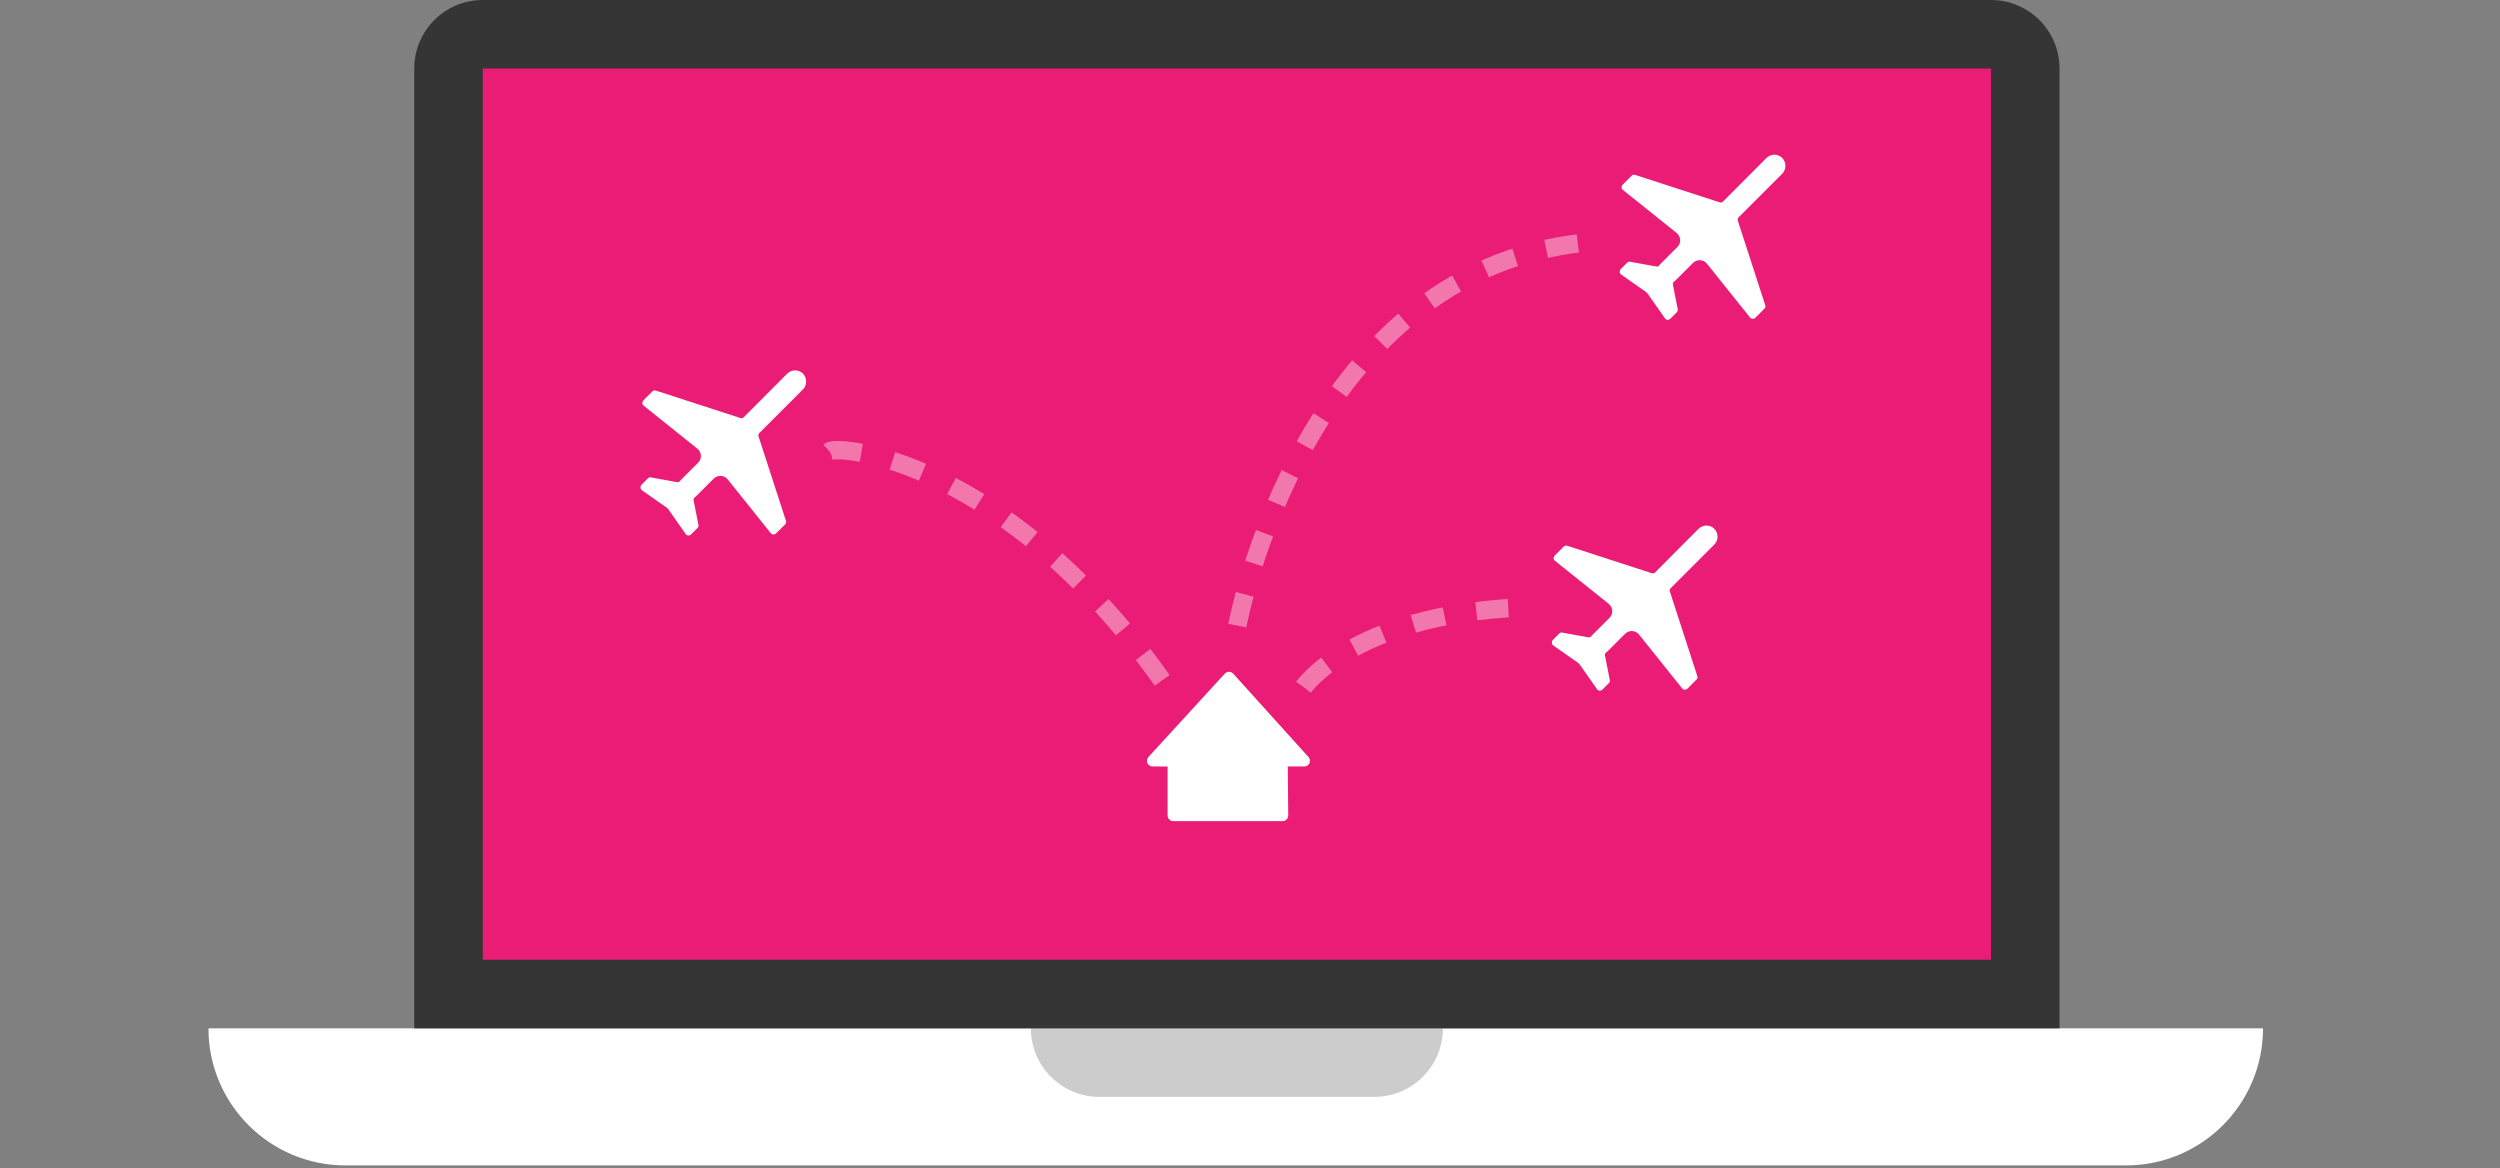 <?xml version="1.0" encoding="utf-8"?>
<!-- Generator: Adobe Illustrator 16.0.0, SVG Export Plug-In . SVG Version: 6.00 Build 0)  -->
<!DOCTYPE svg PUBLIC "-//W3C//DTD SVG 1.1//EN" "http://www.w3.org/Graphics/SVG/1.1/DTD/svg11.dtd">
<svg version="1.1" id="Layer_1" xmlns="http://www.w3.org/2000/svg" xmlns:xlink="http://www.w3.org/1999/xlink" x="0px" y="0px"
	 width="272.598px" height="127.402px" viewBox="0 0 272.598 127.402" enable-background="new 0 0 272.598 127.402"
	 xml:space="preserve">
<rect x="0" y="0" width="272.598" height="127.402" fill="#808080" stroke="none"/>
<g>
	<g>
		<path fill="#EA1C76" d="M214.475,1.538h-22h-29.253h-29.251h-29.253H75.465H53.587c-4.039,0-7.374,3.286-7.374,7.324v102.372
			h29.252h29.253h29.253h29.251h29.253h29.252V8.862C221.727,4.824,218.515,1.538,214.475,1.538z"/>
	</g>
</g>
<g>
	<g>
		<g>
			<path fill="#FFFFFF" d="M22.729,112.128c0,8.256,6.692,14.949,14.95,14.949c0.01,0,0.019-0.001,0.029-0.001v0.001h194.103
				c8.256,0,14.949-6.693,14.949-14.949H22.729z"/>
		</g>
	</g>
</g>
<path opacity="0.2" d="M149.855,112.128h-7.475h-15.023h-7.477h-7.475c0,4.127,3.347,7.475,7.475,7.475h29.975
	c4.13,0,7.476-3.348,7.476-7.475H149.855z"/>
<path opacity="0.4" fill="none" stroke="#FFFFFF" stroke-width="2" stroke-miterlimit="10" stroke-dasharray="3.504" d="
	M134.917,68.216c0,0,7.344-39.886,39.378-41.876"/>
<path opacity="0.4" fill="none" stroke="#FFFFFF" stroke-width="2" stroke-miterlimit="10" stroke-dasharray="3.504" d="
	M142.142,74.917c0,0,5.837-8.418,25.526-8.731"/>
<path opacity="0.4" fill="none" stroke="#FFFFFF" stroke-width="2" stroke-miterlimit="10" stroke-dasharray="3.504" d="
	M90.453,49.217c0.769-0.722,19.034,0.663,36.299,25.011"/>
<path fill="#FFFFFF" d="M134.008,73.25c-0.173,0-0.339,0.075-0.456,0.202l-8.33,9.092c-0.166,0.181-0.208,0.441-0.109,0.664
	c0.096,0.225,0.32,0.369,0.563,0.369h1.639v5.342c0,0.341,0.276,0.617,0.618,0.617h11.916c0.167,0,0.323-0.064,0.439-0.182
	c0.116-0.118,0.181-0.277,0.181-0.442l-0.053-5.335h1.804c0.245,0,0.468-0.145,0.566-0.365c0.099-0.225,0.055-0.484-0.107-0.664
	l-8.212-9.094C134.349,73.327,134.184,73.252,134.008,73.25L134.008,73.25z"/>
<g>
	<g>
		<g>
			<path fill="#353535" d="M217.095,7.475L217.095,7.475L217.095,7.475v97.176H52.644V7.475H217.095L217.095,7.475z M217.095,0
				H52.644c-4.129,0-7.477,3.346-7.477,7.475v104.653H224.57V7.475C224.57,3.346,221.223,0,217.095,0L217.095,0z"/>
		</g>
	</g>
</g>
<path fill="#FFFFFF" d="M70.915,52.042c-0.107,0-0.196,0.045-0.263,0.113l-0.707,0.703c-0.087,0.09-0.108,0.199-0.108,0.31
	c0,0.107,0.064,0.218,0.151,0.286l2.669,1.871c0.089,0.068,0.176,0.155,0.243,0.243l1.872,2.667
	c0.063,0.111,0.178,0.154,0.308,0.154c0.109,0,0.198-0.043,0.266-0.111l0.705-0.705c0.087-0.089,0.133-0.219,0.109-0.331
	l-0.53-2.687c-0.021-0.133,0.023-0.265,0.134-0.332c0.065-0.043,0.108-0.088,0.152-0.131l1.896-1.896
	c0.2-0.198,0.461-0.309,0.729-0.309c0.308,0,0.616,0.133,0.816,0.396l4.693,5.863c0.13,0.175,0.416,0.175,0.571,0.021l0.993-0.99
	c0.11-0.112,0.131-0.244,0.09-0.375l-2.999-9.232c-0.046-0.111,0-0.265,0.089-0.354l4.76-4.76c0.462-0.462,0.462-1.234,0-1.718
	c-0.222-0.221-0.53-0.354-0.861-0.354c-0.33,0-0.617,0.133-0.857,0.354l-4.739,4.758c-0.088,0.088-0.241,0.132-0.353,0.088
	l-9.233-2.997c-0.132-0.042-0.287,0-0.376,0.087l-0.99,0.992c-0.068,0.067-0.111,0.178-0.111,0.288c0,0.108,0.065,0.198,0.132,0.264
	l5.862,4.693c0.221,0.178,0.375,0.463,0.396,0.752c0.023,0.284-0.086,0.57-0.308,0.792l-1.896,1.897
	c-0.045,0.042-0.064,0.063-0.086,0.107c-0.09,0.088-0.201,0.154-0.332,0.109l-2.8-0.506C70.982,52.042,70.96,52.042,70.915,52.042"
	/>
<path fill="#FFFFFF" d="M177.697,28.525c-0.109,0-0.199,0.045-0.266,0.112l-0.707,0.704c-0.085,0.089-0.108,0.199-0.108,0.309
	c0,0.109,0.063,0.219,0.153,0.287l2.668,1.87c0.088,0.069,0.178,0.156,0.243,0.243l1.872,2.668c0.065,0.112,0.177,0.154,0.307,0.154
	c0.111,0,0.198-0.042,0.266-0.111l0.705-0.706c0.088-0.088,0.134-0.218,0.11-0.331l-0.528-2.686
	c-0.023-0.134,0.021-0.265,0.133-0.332c0.065-0.044,0.108-0.088,0.151-0.132l1.897-1.895c0.197-0.199,0.461-0.308,0.727-0.308
	c0.309,0,0.619,0.132,0.816,0.395l4.693,5.862c0.132,0.177,0.418,0.177,0.572,0.022l0.992-0.991
	c0.111-0.112,0.132-0.242,0.089-0.374l-2.996-9.233c-0.045-0.111,0-0.264,0.088-0.352l4.761-4.761c0.461-0.462,0.461-1.233,0-1.717
	c-0.223-0.222-0.531-0.354-0.862-0.354c-0.33,0-0.618,0.133-0.857,0.354l-4.738,4.757c-0.089,0.087-0.243,0.132-0.353,0.087
	l-9.235-2.997c-0.13-0.042-0.285,0-0.374,0.087l-0.992,0.993c-0.065,0.068-0.11,0.177-0.11,0.288c0,0.109,0.065,0.198,0.132,0.263
	l5.86,4.694c0.225,0.178,0.378,0.461,0.399,0.75c0.022,0.286-0.087,0.572-0.308,0.793L181,28.837
	c-0.042,0.042-0.063,0.064-0.085,0.108c-0.09,0.088-0.2,0.154-0.331,0.11l-2.8-0.507C177.763,28.525,177.739,28.525,177.697,28.525"
	/>
<path fill="#FFFFFF" d="M170.29,68.964c-0.108,0-0.197,0.045-0.265,0.112l-0.706,0.704c-0.088,0.089-0.109,0.199-0.109,0.308
	c0,0.11,0.066,0.22,0.153,0.287l2.668,1.872c0.089,0.067,0.176,0.155,0.243,0.242l1.872,2.668c0.064,0.111,0.176,0.153,0.308,0.153
	c0.11,0,0.198-0.042,0.265-0.111l0.705-0.706c0.088-0.088,0.133-0.217,0.11-0.33l-0.529-2.687c-0.021-0.134,0.021-0.265,0.133-0.332
	c0.065-0.044,0.109-0.088,0.154-0.131l1.895-1.896c0.197-0.197,0.462-0.309,0.729-0.309c0.308,0,0.617,0.133,0.813,0.396
	l4.694,5.862c0.132,0.177,0.417,0.177,0.573,0.023l0.993-0.992c0.108-0.112,0.13-0.242,0.087-0.374l-2.997-9.232
	c-0.045-0.112,0-0.265,0.088-0.353l4.761-4.761c0.463-0.462,0.463-1.233,0-1.718c-0.222-0.221-0.531-0.354-0.861-0.354
	c-0.331,0-0.618,0.133-0.859,0.354l-4.736,4.758c-0.089,0.088-0.243,0.133-0.354,0.088l-9.232-2.998
	c-0.134-0.042-0.288,0-0.376,0.09l-0.992,0.99c-0.066,0.068-0.11,0.178-0.11,0.288s0.065,0.198,0.133,0.265l5.859,4.692
	c0.224,0.178,0.376,0.463,0.399,0.751c0.023,0.285-0.088,0.573-0.308,0.793l-1.896,1.896c-0.044,0.043-0.066,0.064-0.088,0.108
	c-0.089,0.088-0.2,0.155-0.331,0.109l-2.799-0.506C170.355,68.964,170.333,68.964,170.29,68.964"/>
</svg>
